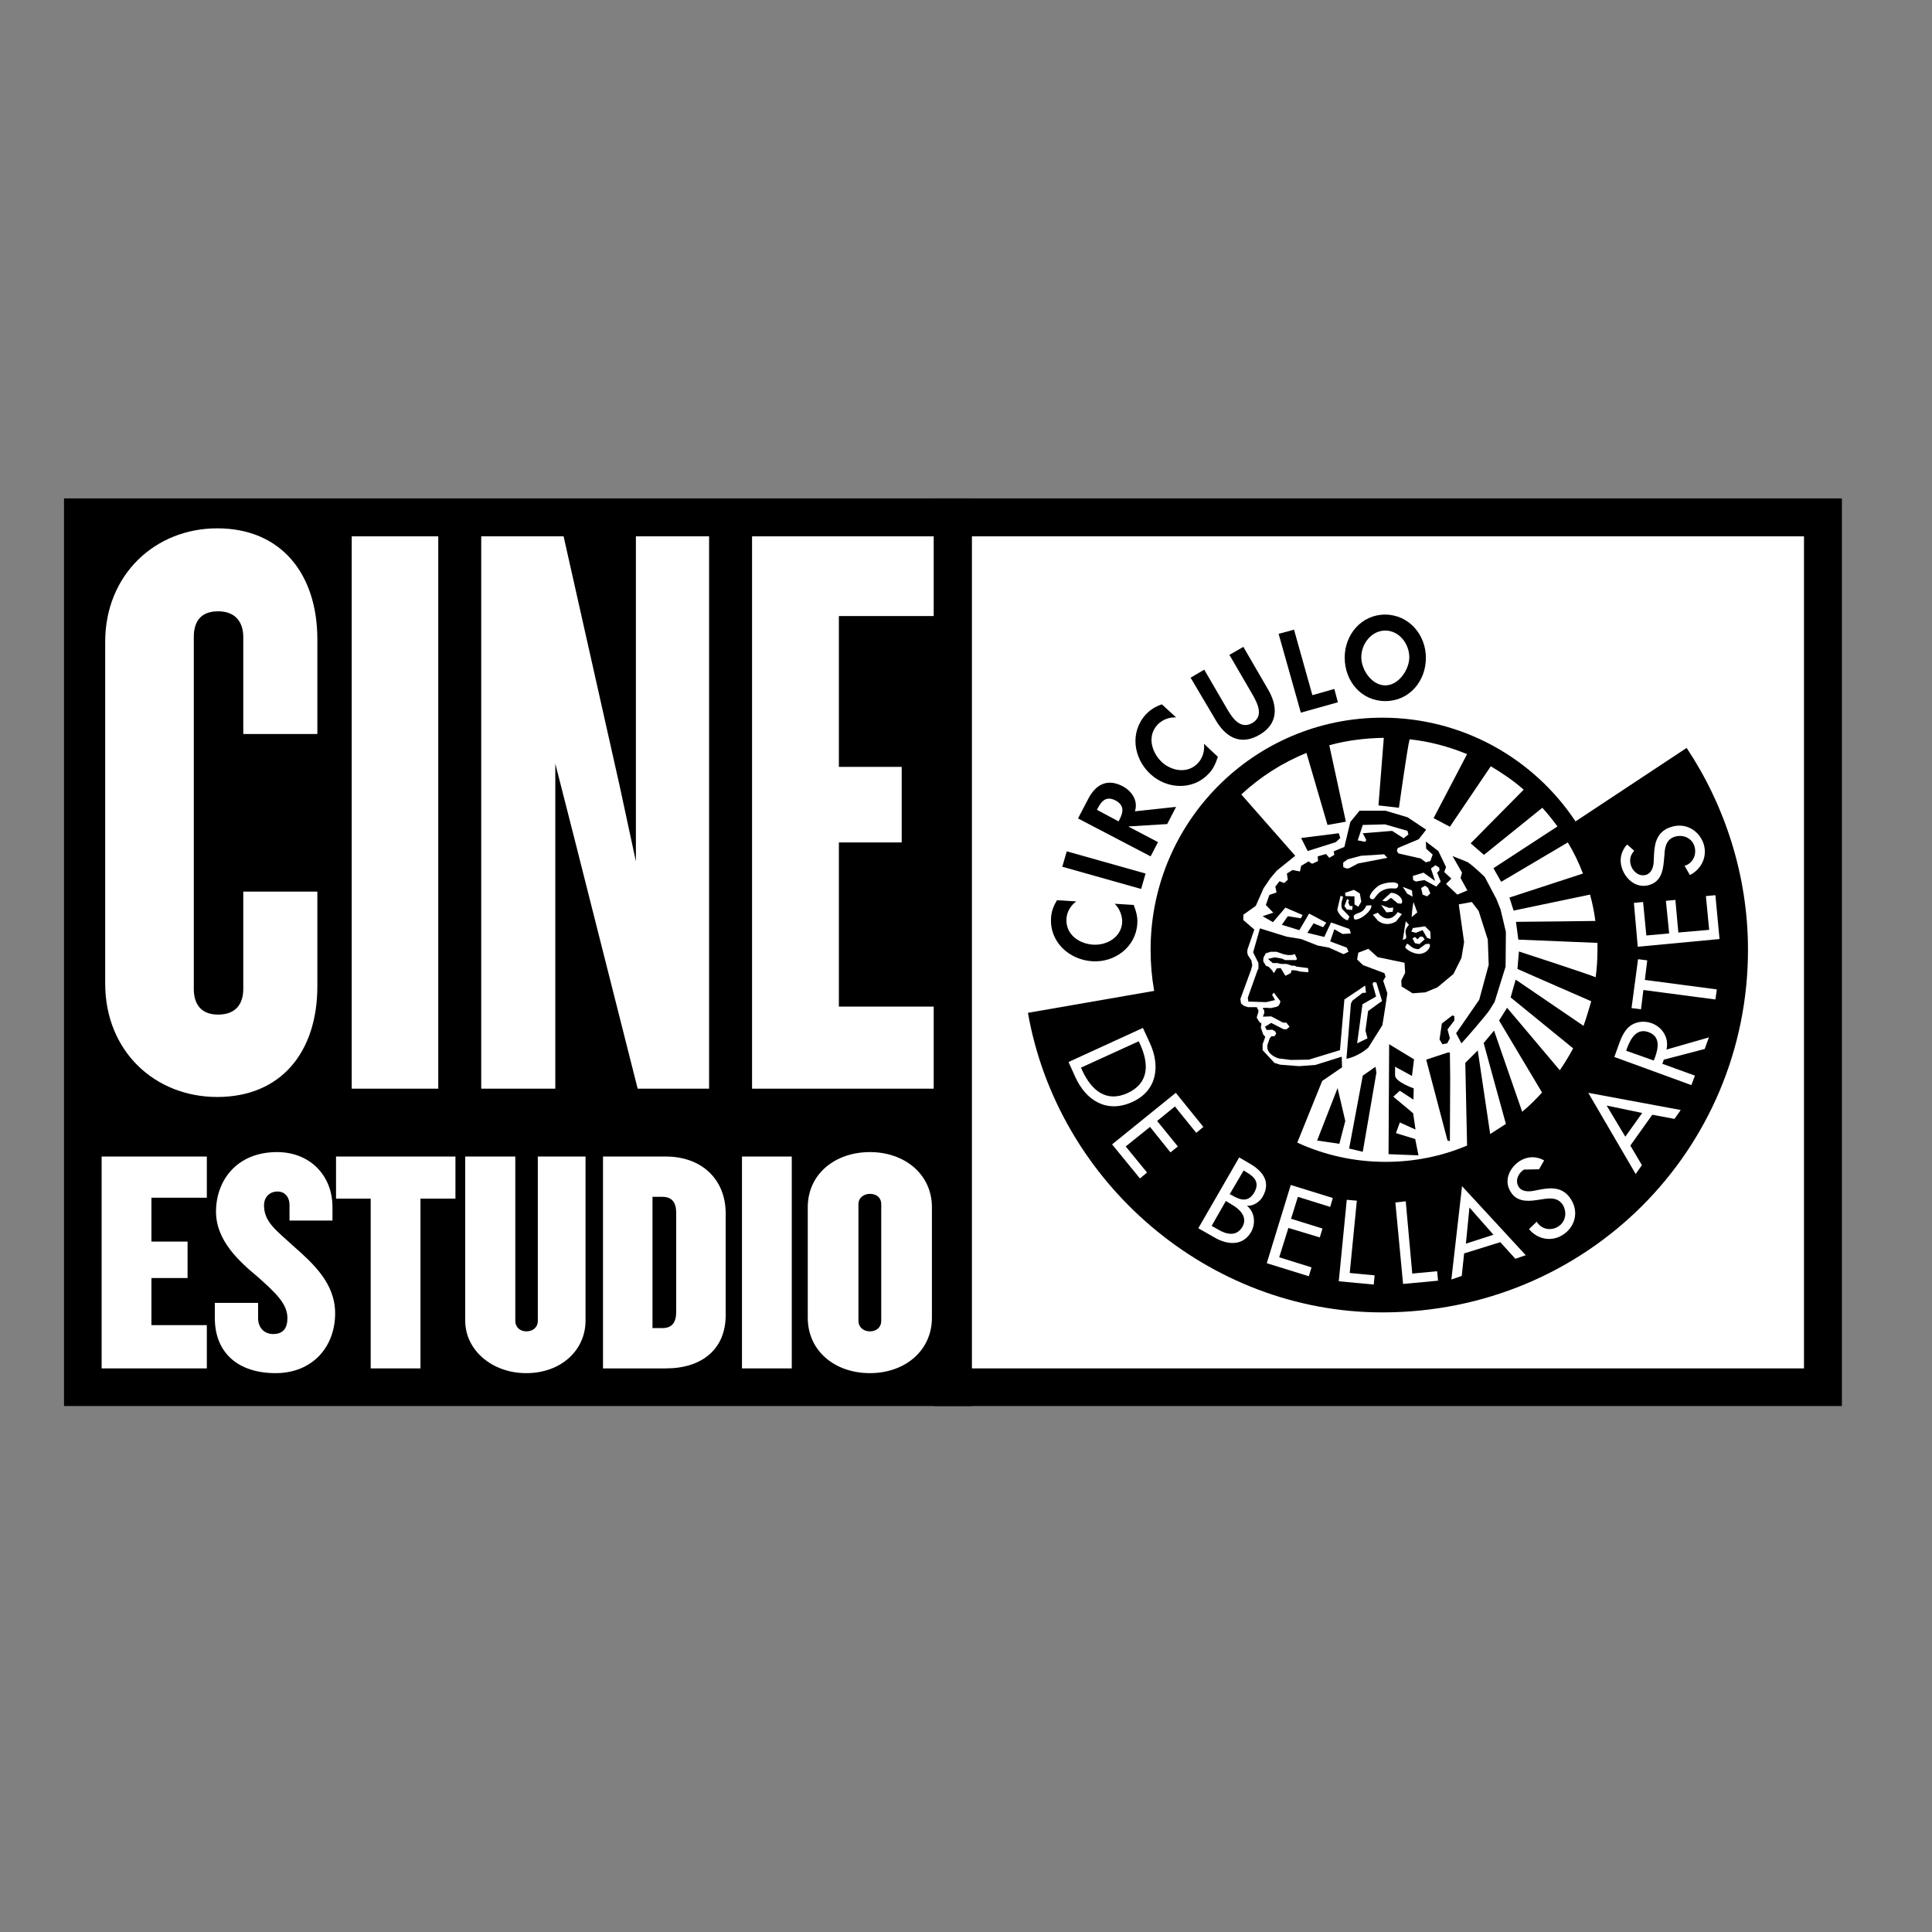<?xml version="1.0" encoding="utf-8"?>
<!-- Generator: Adobe Illustrator 19.2.1, SVG Export Plug-In . SVG Version: 6.00 Build 0)  -->
<svg version="1.1" id="layer" xmlns="http://www.w3.org/2000/svg" xmlns:xlink="http://www.w3.org/1999/xlink" x="0px" y="0px"
	 viewBox="0 0 652 652" style="enable-background:new 0 0 652 652;" xml:space="preserve">
<rect x="0" y="0" width="652" height="652" fill="#808080" stroke="none"/>
<style type="text/css">
	.st0{fill:#FFFFFF;}
	.st1{clip-path:url(#SVGID_2_);}
	.st2{clip-path:url(#SVGID_4_);}
</style>
<rect x="21.6" y="168.2" width="306.3" height="306.3"/>
<path class="st0" d="M73.3,370.2c-21,0-37.8-15.4-37.8-38.3V216.6c0-22.6,16.8-38.3,37.8-38.3c21.6,0,33.8,15.4,33.8,37.5v31.9h-25
	v-32.7c0-5-2.6-8.7-8.5-8.7c-6,0-8.2,3.6-8.2,8.7v118.7c0,5,2.3,8.7,8.2,8.7c6,0,8.5-3.6,8.5-8.7v-32.8h25v31.9
	C107.1,355.1,94.8,370.2,73.3,370.2"/>
<rect x="118.7" y="181" class="st0" width="29.2" height="186.4"/>
<polygon class="st0" points="215.2,367.4 193.9,283.2 187.4,257.7 187.4,367.4 162.4,367.4 162.4,181 190.2,181 209,264.7 
	214.6,290.7 214.6,181 239.3,181 239.3,367.4 "/>
<polygon class="st0" points="253.8,367.4 253.8,181 315.1,181 315.1,207.9 283.1,207.9 283.1,258.8 304.3,258.8 304.3,284.3 
	283.1,284.3 283.1,339.7 315.1,339.7 315.1,367.4 "/>
<polygon class="st0" points="34.3,461.8 34.3,390.3 69.8,390.3 69.8,404.2 51.1,404.2 51.1,419 63.3,419 63.3,431.3 51.1,431.3 
	51.1,447.2 69.8,447.2 69.8,461.8 "/>
<path class="st0" d="M93,463.4c-12.7,0-20.5-6.9-20.5-18.6v-5.1h14.6v5.1c0,3.1,1.9,5.4,5.1,5.4c3.3,0,4.8-1.9,4.8-5.4
	c0-5-4.4-8.8-9.8-13.7c-6.5-5.4-14.3-12.4-14.3-22.2c0-10.4,6.9-20.1,20.6-20.1c11.1,0,18.7,7.9,18.7,18.5v4.6H97.7v-5.2
	c0-2.9-1.7-4.6-4.1-4.6c-2.3,0-4.5,1.6-4.5,4.7c0,5.7,4.4,8.6,9.9,13.7c6.7,5.9,14.1,12.6,14.1,22.7
	C113.1,454.6,105.4,463.4,93,463.4"/>
<polygon class="st0" points="141.9,404.5 141.9,461.8 125.1,461.8 125.1,404.5 113.4,404.5 113.4,390.3 153.7,390.3 153.7,404.5 "/>
<path class="st0" d="M177.6,463.4c-11.6,0-20.6-7.8-20.6-17.7v-55.4h16.9v55.4c0,2.3,1.7,3.6,3.7,3.6c2.2,0,3.9-1.3,3.9-3.6v-55.4
	h16.1v55.4C197.6,455.6,189.4,463.4,177.6,463.4"/>
<path class="st0" d="M228.2,409.3c0-3.5-1.4-5.4-4.7-5.4h-3.3v44.3h3.3c3.3,0,4.7-1.9,4.7-5.5V409.3z M224.7,461.8h-21.2v-71.5h21.2
	c12.1,0,20.2,7.7,20.2,19.2v34.3C244.9,455.4,236.8,461.8,224.7,461.8"/>
<rect x="250.4" y="390.3" class="st0" width="16.8" height="71.5"/>
<path class="st0" d="M297.4,406.4c0-2.3-1.7-3.5-3.8-3.5c-2.1,0-3.9,1.3-3.9,3.5v39.3c0,2.3,1.8,3.6,3.9,3.6c2.1,0,3.8-1.3,3.8-3.6
	V406.4z M293.6,463.4c-11.9,0-21-7.5-21-18.7v-37.3c0-11.1,9.1-18.6,21-18.6c11.7,0,20.9,7.5,20.9,18.6v37.3
	C314.5,455.9,305.3,463.4,293.6,463.4"/>
<rect x="315.3" y="168.2" width="306.3" height="306.3"/>
<rect x="328" y="181" class="st0" width="280.8" height="280.8"/>
<g>
	<defs>
		<rect id="SVGID_1_" x="346.9" y="207.5" width="243" height="235.4"/>
	</defs>
	<clipPath id="SVGID_2_">
		<use xlink:href="#SVGID_1_"  style="overflow:visible;"/>
	</clipPath>
	<path class="st1" d="M569.2,252.4c12.9,19.4,20.7,43.1,20.7,68.1c0,67.6-54.4,122.4-123.4,122.4c-58.7,0-109.5-43.8-119.6-101.1
		l42.6-7.4c-0.8-4.5-1.2-9.1-1.2-13.9c0-43.2,35-78.3,78.2-78.3c27.2,0,51.2,13.9,65.2,35L569.2,252.4"/>
</g>
<g>
	<path class="st0" d="M421,320.4l-0.1,0.9l0.2,1l1.2,1.8l0.3,1.7l-0.4,1.5l-3.6,9.8l0.2,1.5l0.9,0.8l1.5,0.5l2.9,0l0.2,0.2l0.1,0.5
		h1.9l-0.2-0.4l1-0.1l1.8,0.1l1.8-0.4l0.7-0.3l0.5-0.8l0.2-0.8l-2.2-2.9l-0.6,0.7l1,1.8l-3,0.7l-6-0.2l-0.2-1.3l3.3-9.3l0.3-0.5
		l0-1.9l-1.8-3.6l2.3-8.1l9,2.8l4.9,0.8l5.6,2.2l3.8,0.7l4.9,2.2l1.7-0.8l-0.6-1.4l-5.6-2.1l1.4-4.1l2.8,1.6l2.8-0.2l-0.5-1.5
		l-6.2-2.2l-2.3,4.9l-5.7-1.4l2.1-3.2l3.2,1.3l1.1-1.5l-5.8-3.1l-3.3,5.6l-5.9-1.8l2-2.9l4.4,0.7l0.6-1.1l-5.8-2.5l-4.2,4.9l-3.5-2
		l3.6-1.2l-2.5-2.6l1.2-3.4l2.4-0.8l-0.4-2l1.4-1.8l1.6,0.6l1.2-1.1l-0.3-2.1l1.9-1.2l2.5,0.5l0.4-1.9l2.5-1.5l1.2,0.8l2-0.9
		l-0.1-1.6l2.8-0.8l1.1,1.3l1.7-1l-0.2-1.2l3.6-1.5l2-8.4l3.1-3.8h8.8l7.4,2.2l6.3,4.2l-2.5,3.2l-7.1,3l-0.3,0.9l0.5,0.9l7.5,1.7
		l1.8,1.3l1.5-0.4l0.8-2.2l-2.2-2l-0.1-2.4l4.2,3.2l2.6,5.4l-0.6,1.7l2.4,2.2l-1.8,1.8l3.8,3.6l3.4-1.4l-2.3-4.2l0.5-1.8l-3.2-5.6
		l5,2c2.1,1.3,5.9,5.1,5.9,5.1l3.9,7.4l1.4,3.5l1.8,7.6l-0.1,11.7l-3.7,11.9l-1.6,2.6c-1.2,1.9-8.7,10.5-9.6,11.4l-1.8-3.4l7.8-11.3
		l3.2-11.8l-0.3-8.5l-3.1-9.7l-2.3-3l-4.4,0.8l1.8,12.7l-0.9,5.4l-2.7,5.4l-5.4,4.5l-4.1,1.7l-4.3,0.3l-3.7-2.3l-0.1-2l1.3-2.6
		l-0.2-3.4l-9.1-1.9l-3.1-2.8l-3.4,1.3l-0.4,2.3l2,1.9l7.2,2.7l0.4,1.2l-0.8,1.4l1.4,4.2c0,0-1.3,8.8-1.7,10.8l-4.7,7.5
		c-2,1.9-5.4,3.5-7.4,3.8l1.5-18.6l0.5-1l3.4-2.6l1.2-0.1l-0.3-2.4l-7,4.7l-1.5,17.1l-10.5,3.2l-6.1,0.1l-4-0.5
		c-1.5-0.4-3.6-1.6-3.9-3.5l0-1l0.8-2.3l0.6-0.7l1,0l0.6-0.9l-0.4-0.8l-0.9-0.5l-1.9,0.1l-0.6-1.1l2.1-1.3l4.1,2.1l1,0.1l1.1-0.9
		l-1.1-1.4l-0.4,0l-0.7,0L429,343l-2.8,0.1l0.5-1.4l-0.2-1.1h-1.9l0.1,0.8l-0.6,2l0.9,1.5l0.7,0.5l-0.2,1.4l0.8,2.3l0.7,0.8
		l-0.9,2.5l0,2l4,4.3l1.9,0.6l6.4,0.5l5.5-0.4l8.9-2.8l0.1,3.6l-6.7,4.6l-8.4,20.8c9.1,4.2,19.2,6.5,29.8,6.5c9.7,0,19-1.9,27.5-5.5
		l-0.6-27.9l4.2-4.2l4.2,28.2l5.3-3.4c-0.8-2.8-7.5-27.3-7.5-27.3l3.5-4.2l9.5,27.4c2.4-2,4.6-4.2,6.7-6.5l-14.5-24.3l2.7-4.3
		l17.8,21.1c1.6-2.4,3.1-4.8,4.5-7.4c-2.7-2.2-21.1-17.2-21.1-17.2l1.7-6l22.9,15.6c1-2.7,2.6-8.3,2.6-8.3
		c-4.2-1.8-24.9-10.9-24.9-10.9l0.5-5.9c0,0,24,7.8,25.9,8.7c0.4-3,0.6-6,0.6-9.1l0-2.5c-2.8-0.1-26.7-1.1-26.7-1.1l-0.8-6
		c4.2,0,26.8-0.3,26.8-0.3c-0.4-3-1-6-1.8-8.9l-25.8,5.4l-1.4-4.4l24.8-8.1c-1.4-3.7-3.1-7.2-5.1-10.5l-22.5,13.3l-2.6-4.6
		l21.6-14.1c-1.6-2.2-3.3-4.3-5.1-6.3l-19.7,15.9l-4.5-3.9l17.9-18.1c-3.4-3-7.2-5.6-11.1-7.9L489.3,279l-5.5-2.9l11.3-21.6
		c-6.1-2.5-12.6-4.3-19.4-5c-0.7,2.5-3.6,23.1-3.6,23.1l-6.9-0.8l1.8-22.8c-6.4,0.1-12.6,0.9-18.4,2.5l5.6,25.8l-6.2,1.1l-7.1-24.3
		c-8.2,3.3-15.6,8.1-22,14l18.2,20.7l-6.2,5l-2.2,2.6l-2.3,3.4l-2.6,5.9l-4.2,3l0,1.8l3.7,3.2L421,320.4"/>
	<polygon class="st0" points="467.1,288.3 468.2,289.5 458.3,291.4 455.3,293 454.4,293.1 453.3,292.6 453.3,291.1 454.8,290 
		459.3,288.8 	"/>
	<polygon class="st0" points="475,280.4 475.3,281.6 473.7,282.9 469.8,280.4 459.9,281.2 461.1,283.5 460.7,284.1 458.2,283.6 
		459.9,278.4 467.4,278.2 	"/>
	<polygon class="st0" points="463.6,331.4 464.5,331.6 466.4,337.8 461.7,341.2 460.8,347.8 461.5,350.4 458,352.1 459.8,338.9 
		464.4,336.3 463.2,332 	"/>
	<path class="st0" d="M429.6,328l0.3,0.4l1-1.6l1.3-0.1l1.6,2.6l1.8-0.9l0.3-1l1.4,0.1l1.7,0.4l2.4,0.2l0.2-0.3l-0.2-1.1l-3.9-0.5
		l-0.6-0.3l-0.9,0l-1.8-0.6l-1.9,0l-1.3-0.3l-1.5,0l-1.6-1.4l2.2-0.5c0.2,0,0.6,0,2.5,0.4l1.1,0.5l3.7,0l0.3-0.4L437,322l-1.2,0.3
		h-1.2l-1.5-0.3l-2.3-0.8l-2,0l-1.6,0.5l-0.8,1.4l-0.1,1.3l0.9,1.5l1,0.4l1.2,1.3L429.6,328"/>
	<path class="st0" d="M471.8,299.1c-0.6,1.6-1.8-0.1-5,1.3c-3,1.4-2.7,4-4.3,2.8c-1-0.7,1.3-3.5,3.1-4.5
		C467.8,297.6,472.5,297.2,471.8,299.1"/>
	<polygon class="st0" points="458.9,301.5 459.4,304.3 458.4,306 457.1,305.2 457.1,302.5 454.1,302.4 453.9,301.3 456.9,300.3 	"/>
	<path class="st0" d="M453.2,302.6c0.3,0.4-1,1.8-0.3,4.1l2.5,2.6l-0.5,1.2c-0.7,0.3-3.1-1.6-3.6-3.5l1.1-4.7L453.2,302.6"/>
	<path class="st0" d="M472.8,305l-1.2-0.2l-2-1.7c-0.9-0.2-1.2,1.7-3.1,0.8l2.9-2.6C472.1,301.3,474.1,304.1,472.8,305"/>
	<polygon class="st0" points="454.6,303.4 455.3,303.8 455,304.5 455.5,305.7 456.5,305.8 456.3,307.1 454.5,306.9 453.7,305.8 	"/>
	<path class="st0" d="M457,310.2l-0.2-1c0.7-1.4,3.1-0.6,4.3-3.6l1.7-0.1C463.2,307.4,458.5,311,457,310.2"/>
	<polygon class="st0" points="468.8,306.4 470.2,306.3 470,307.7 467.9,307.9 466.1,305.4 	"/>
	<path class="st0" d="M465,308c1.9,2.5,4.7,2.8,6.7-0.2l1.4,0.7l-2,2.5c-2.2,1.2-4.1,1.1-6-0.2l-1.8-2.1L465,308"/>
	<polygon class="st0" points="473.4,299.3 474.9,301.6 476.7,302.6 476.5,300.5 	"/>
	<polygon class="st0" points="480.9,312.6 476.8,313.2 476.3,314.4 477.8,314.8 480.1,313.9 481.6,316.5 482.8,316.9 482.7,314.4 	
		"/>
	<path class="st0" d="M481.1,318.6l-2.3,1.7c-2.4,0.1-3.2-1.8-4-1.8l-0.6,1.1c0.2,0.8,2.9,2.5,5.1,2.3c2.6-0.3,3.9-2.8,3-3.4
		L481.1,318.6"/>
	<polygon class="st0" points="480.8,317 480.1,316.1 479.2,316.1 478.4,317 477.5,316.2 476.7,316.7 477.5,318.3 479,318.6 	"/>
	<path class="st0" d="M473.4,317.2l1-0.4c0.7-1.4-1.2-2.2,1.1-4.7l-1.1-1.2L473.4,317.2"/>
	<polygon class="st0" points="477,304.4 476.6,307 476.4,309.5 478.3,307.9 	"/>
	<polygon class="st0" points="485.7,292.8 485.8,293.7 485,294.5 486.2,297.5 484.7,299.2 480.7,297 477.8,297.5 476.9,297 
		476.8,295.6 480.4,294.5 484.3,297.3 482.9,293.1 484.4,292 	"/>
	<polygon class="st0" points="480.9,298.9 481.9,299.6 482.7,301.5 481.6,302.5 480.1,301.9 479.6,299.7 	"/>
	<path class="st0" d="M360.6,358.4l2.3,5.1c3.6,7.9,10.6,12.3,19.2,8.4c8.4-3.8,9.5-12.1,6-19.8l-2.4-5.2L360.6,358.4 M384.3,351.4
		l0.5,1.1c2.9,6.4,3.1,13-4.3,16.4c-7.3,3.3-12.2-1.1-15.2-7.5l-0.5-1.1L384.3,351.4z"/>
	<polygon class="st0" points="396.8,368.8 406.1,380.3 403.7,382.3 396.5,373.4 390.5,378.3 397.5,386.9 395,388.9 388.1,380.3 
		379.9,386.9 387.1,395.7 384.7,397.7 375.3,386.2 	"/>
	<path class="st0" d="M404.4,414.5l5.6,3.2c4.2,2.4,9.4,2.9,12.2-1.9c1.6-2.8,1.3-6.7-1.3-8.8l0-0.1c2,0.2,4.2-1.3,5.2-3
		c3.1-5.4-0.4-9.1-5-11.6l-2.9-1.7L404.4,414.5 M413.7,405.3l1.8,1.1c2.7,1.5,5.7,4.2,3.8,7.6c-2,3.4-5.4,2.6-8.1,1l-2.3-1.3
		L413.7,405.3z M419.7,395l0.8,0.5c2.8,1.6,4.7,3.5,2.8,6.9c-2,3.4-4.6,2.7-7.5,1l-0.8-0.4L419.7,395z"/>
	<polygon class="st0" points="435.6,399.9 449.8,404.3 448.9,407.3 438,403.9 435.7,411.3 446.3,414.6 445.4,417.6 434.8,414.4 
		431.7,424.3 442.6,427.7 441.7,430.7 427.5,426.3 	"/>
	<polygon class="st0" points="455.5,429.6 463.9,430.4 463.6,433.5 451.8,432.4 454.5,404.9 457.9,405.2 	"/>
	<polygon class="st0" points="476.6,429.8 485,429 485.3,432.2 473.5,433.3 470.9,405.8 474.4,405.4 	"/>
	<path class="st0" d="M506.3,419.2l5.1,5.6l3.5-1.2l-21.5-23.3l-3.6,31.5l3.5-1.2l0.8-7.6L506.3,419.2z M504,416.7l-9.3,3l1.2-12.2
		L504,416.7z"/>
	<path class="st0" d="M519.4,394.6l-5.1,0.1c-1.9,1.2-3.1,3.7-1.8,5.8c1.1,1.8,3.6,1.7,5.4,1.3l2.1-0.4c4.2-0.8,7.8-0.5,10.2,3.4
		c2.7,4.3,1.3,9.4-2.9,12c-3.8,2.4-8.5,1.4-11.3-2l2.6-2.5c1.6,2.6,4.8,3.2,7.3,1.6c2.5-1.6,3-4.8,1.5-7.3c-1.6-2.5-4.3-2.3-6.8-1.9
		l-2,0.3c-3.4,0.5-6.8,0.5-8.8-2.8c-2.4-3.8-0.4-8.1,3.1-10.4c2.6-1.6,5.5-1.7,8.2-0.2L519.4,394.6"/>
	<path class="st0" d="M557.6,376.2l7.5,1.4l2.1-3l-31.2-5.8l16,27.4l2.1-3l-3.9-6.6L557.6,376.2z M554.2,375.6l-5.7,8l-6.3-10.5
		L554.2,375.6z"/>
	<path class="st0" d="M562.4,354.2c0.9-3.9-1.3-7.5-5-8.9c-2.5-0.9-5.4-0.6-7.5,1.1c-1.9,1.6-2.9,4.1-3.7,6.4l-1.4,3.9l26,9.5
		l1.2-3.2l-11-4l0.5-1.4l13.8-3.6l1.4-3.9L562.4,354.2 M548.8,354.6l0.3-0.9c1.2-3.2,3.2-6.8,7.2-5.4c4.1,1.5,3.4,5.3,2.2,8.6
		l-0.4,1L548.8,354.6z"/>
	<polygon class="st0" points="579.4,333.9 578.9,337.3 554.6,334.1 553.8,340.6 550.6,340.2 552.8,323.7 555.9,324.1 555.1,330.7 	
		"/>
	<polygon class="st0" points="552.7,319.5 551.4,304.7 554.5,304.4 555.6,315.7 563.3,315 562.2,304 565.4,303.7 566.4,314.7 
		576.8,313.8 575.7,302.4 578.9,302.1 580.3,316.9 	"/>
	<path class="st0" d="M551.5,287.1c-1.3,1.5-1.7,3-1.1,5c0.7,2.1,2.9,3.9,5.2,3.1c2-0.7,2.5-3.1,2.5-4.9l0.1-2.1
		c0.2-4.2,1.3-7.7,5.7-9.1c4.8-1.6,9.4,1,11,5.6c1.4,4.2-0.6,8.6-4.6,10.6l-1.8-3.1c2.9-0.9,4.2-3.9,3.3-6.7c-0.9-2.8-4-4-6.7-3.1
		c-2.8,0.9-3.3,3.6-3.4,6.2l-0.2,2.1c-0.3,3.4-1.1,6.7-4.7,7.9c-4.2,1.4-8-1.5-9.4-5.5c-1-2.9-0.4-5.8,1.7-8.1L551.5,287.1"/>
	<path d="M363.2,304.2c-1.9,1.4-3.2,3.6-3.3,5.9c-0.3,5.2,4.2,8.4,9,8.7c4.6,0.3,9.5-2.5,9.8-7.5c0.1-2.3-0.9-4.7-2.5-6.3l6.4,0.4
		c0.8,2.1,1.4,4.1,1.2,6.4c-0.5,7.8-7.6,13.1-15.2,12.6c-7.8-0.5-14.4-6.5-13.9-14.6c0.1-2.2,0.9-4.2,2-6L363.2,304.2"/>
	<polygon points="386.6,294.8 385.1,300 358.5,292.5 360,287.3 	"/>
	<path d="M383,273.8c1.2-3.6-1.1-6.9-4.2-8.5c-5.2-2.7-9.1-0.5-11.6,4.4l-3.4,6.5l24.5,12.8l2.5-4.8l-9.9-5.2l0-0.1l13-0.8l3-5.8
		L383,273.8 M370.2,273.3l0.3-0.6c1.3-2.5,2.9-4.1,5.9-2.6c3,1.6,2.8,3.8,1.4,6.5l-0.3,0.6L370.2,273.3z"/>
	<path d="M396.9,242.1c-2.4-0.1-4.7,0.8-6.3,2.5c-3.5,3.8-2,9.2,1.4,12.5c3.4,3.2,8.9,4.1,12.3,0.4c1.6-1.7,2.3-4.2,2-6.5l4.7,4.4
		c-0.7,2.1-1.5,4.1-3.1,5.7c-5.3,5.7-14.1,5.3-19.7,0.1c-5.7-5.3-7-14.1-1.5-20.1c1.5-1.6,3.3-2.7,5.4-3.4L396.9,242.1"/>
	<path d="M401.8,228.7l4.6-2.7l7.8,13.4c1.7,2.9,4.4,6.9,8.4,4.6c4-2.3,1.8-6.6,0.1-9.6l-7.8-13.4l4.7-2.7l8.3,14.3
		c3.4,5.8,3.5,11.7-2.9,15.4c-6.4,3.7-11.4,0.8-14.8-5.1L401.8,228.7"/>
	<polygon points="442.9,234.6 450.3,232.5 451.5,237 439,240.5 431.5,213.9 436.7,212.5 	"/>
</g>
<g>
	<defs>
		<rect id="SVGID_3_" x="346.9" y="207.5" width="243" height="235.4"/>
	</defs>
	<clipPath id="SVGID_4_">
		<use xlink:href="#SVGID_3_"  style="overflow:visible;"/>
	</clipPath>
	<path class="st2" d="M467.5,236.6c8.1,0,13.7-6.7,13.7-14.6c0-7.7-5.6-14.5-13.7-14.6c-8.1,0-13.7,6.8-13.7,14.5
		C453.8,229.9,459.4,236.6,467.5,236.6 M467.5,212.8c4.7,0,8.1,4.5,8.1,9c0,4.2-3.6,9.5-8.1,9.5c-4.6,0-8.1-5.3-8.1-9.5
		C459.4,217.3,462.8,212.8,467.5,212.8"/>
</g>
<g>
	<polygon points="452,386 444.5,384.9 451.4,367.2 454,378.3 	"/>
	<polygon points="489.3,355.2 489.4,363.8 489.3,385.1 488.5,384.9 481.3,357.6 488.6,355.2 	"/>
	<path d="M477.2,357.5l-0.7,5.6l-5.7-3.1l0,2.9c0,2.2,6.3,4.4,6.3,4.4l-0.1,3.8l-4.6-3l-2.2,2l6.7,5.6l0.8,5.5l-5.3-2.4l-1.3,3.6
		l6.5,2l1.1,5.5l-10.1-0.4l0.2-37.1L477.2,357.5"/>
	<polygon points="459.9,388.7 455.3,387.6 459.9,363 464.2,360 464.5,362 	"/>
	<polygon points="451.8,281.2 452.3,282.8 450.8,284.2 441.3,287.2 439.1,282.8 	"/>
	<polygon points="490.1,342.7 490.8,342.9 490.8,344.4 488.5,347.4 489.3,350.4 488.4,352.1 486.8,352.4 485.8,350.8 486.6,345.4 	
		"/>
</g>
</svg>
